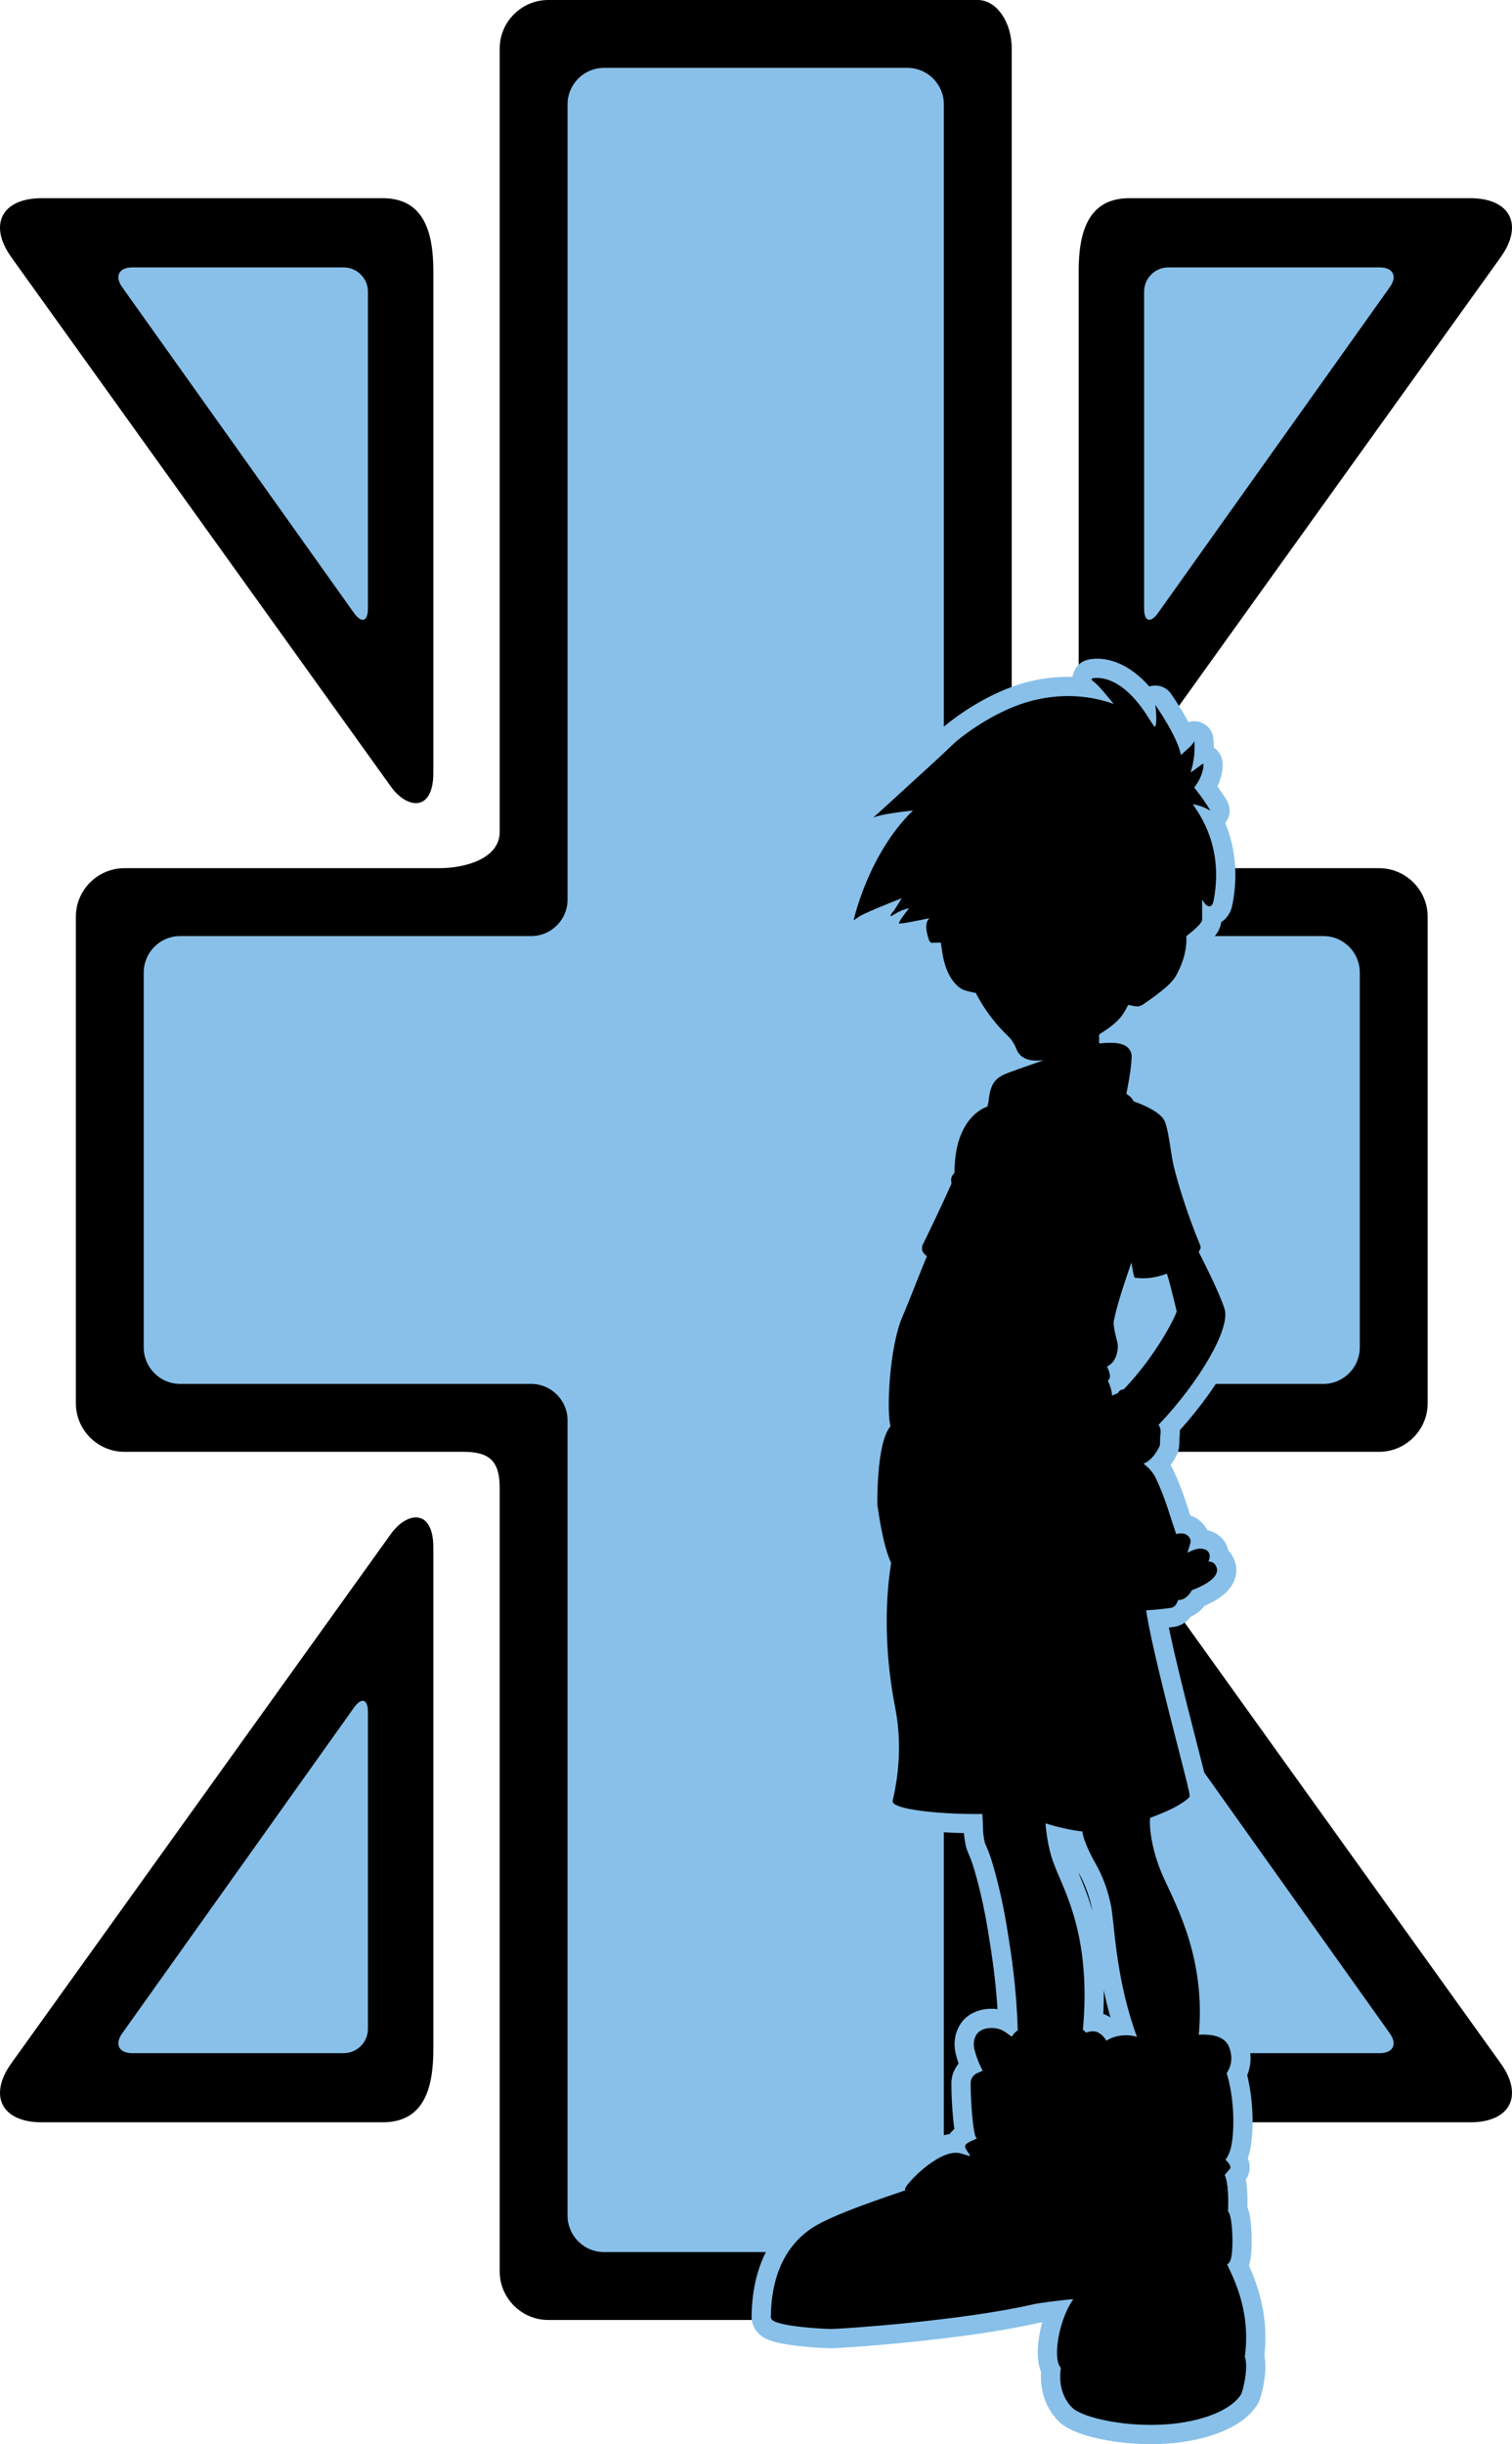 <?xml version="1.0" encoding="utf-8"?>
<!-- Generator: Adobe Illustrator 20.1.0, SVG Export Plug-In . SVG Version: 6.00 Build 0)  -->
<svg version="1.1" id="Layer_1" xmlns="http://www.w3.org/2000/svg" xmlns:xlink="http://www.w3.org/1999/xlink" x="0px" y="0px"
	 viewBox="0 0 392.837 634.555" style="enable-background:new 0 0 392.837 634.555;" xml:space="preserve">
<g>
	<g>
		<path d="M112.585,70.344V200.687c0,10.16-6.816,9.391-11.016,3.549L2.96,66.809
			c-6.059-8.439-2.514-15.352,7.871-15.352h65.875c10.381,0,18.037,0,22.715,0
			C109.948,51.457,112.585,59.961,112.585,70.344z M293.421,51.457c4.676,0,12.324,0,22.715,0h65.867
			c10.383,0,13.938,6.912,7.871,15.352L291.261,204.235
			c-4.199,5.842-11.004,6.611-11.004-3.549V70.344
			C280.257,59.961,282.882,51.457,293.421,51.457z M99.421,550.991c-4.678,0-12.334,0-22.715,0h-65.875
			c-10.385,0-13.93-6.904-7.871-15.342L101.569,398.228c4.199-5.84,11.016-6.611,11.016,3.535
			v130.342C112.585,542.505,109.948,550.991,99.421,550.991z M280.257,532.104V401.763
			c0-10.146,6.805-9.375,11.004-3.535l98.613,137.422c6.066,8.438,2.512,15.342-7.871,15.342
			H316.136c-10.391,0-18.039,0-22.715,0C282.882,550.991,280.257,542.505,280.257,532.104z"/>
		<path d="M262.854,12.588V215.956c0,6.912,2.508,9.441,9.441,9.441h86.016
			c6.934,0,12.609,5.672,12.609,12.586v126.348c0,6.914-5.676,12.588-12.609,12.588h-86.016
			c-6.934,0-9.441,2.529-9.441,9.453V589.722c0,6.914-5.676,12.588-12.59,12.588H142.438
			c-6.934,0-12.607-5.674-12.607-12.588V386.372c0-6.924-2.51-9.453-9.424-9.453h-88.105
			c-6.92,0-12.588-5.674-12.588-12.588V237.983c0-6.914,5.668-12.586,12.588-12.586h81.787
			c6.914,0,15.742-2.529,15.742-9.441V12.588C129.831,5.672,135.505,0,142.438,0h90.201
			c6.914,0,16.551,0,21.395,0C258.89,0,262.854,5.672,262.854,12.588z"/>
	</g>
	<path style="fill:#88C0E9;" d="M91.94,159.104c2.012,2.816,3.652,2.285,3.652-1.182V75.705
		c0-3.447-2.832-6.283-6.299-6.283H34.362c-3.447,0-4.639,2.303-2.627,5.121L91.94,159.104z
		 M361.097,74.543c2.02-2.818,0.82-5.121-2.629-5.121h-54.922
		c-3.465,0-6.297,2.836-6.297,6.283v82.218c0,3.467,1.629,3.998,3.652,1.182L361.097,74.543
		z M31.735,527.915c-2.012,2.822-0.82,5.127,2.627,5.127h54.932
		c3.467,0,6.299-2.842,6.299-6.289v-82.207c0-3.467-1.641-4.004-3.652-1.182L31.735,527.915z
		 M300.901,443.364c-2.023-2.822-3.652-2.285-3.652,1.182v82.207
		c0,3.447,2.832,6.289,6.297,6.289h54.922c3.449,0,4.648-2.305,2.629-5.127L300.901,443.364
		z"/>
	<path style="fill:#88C0E9;" d="M254.671,243.022c-5.195,0-9.445-4.234-9.445-9.449V27.068
		c0-5.191-4.258-9.445-9.441-9.445h-78.883c-5.186,0-9.443,4.254-9.443,9.445v206.505
		c0,5.215-4.258,9.449-9.443,9.449H46.784c-5.195,0-9.443,4.25-9.443,9.443v34.6
		c0,5.195,0,11.533,0,14.092s0,8.896,0,14.092v34.6c0,5.185,4.248,9.443,9.443,9.443h91.23
		c5.186,0,9.443,4.248,9.443,9.443v206.504c0,5.195,4.258,9.443,9.443,9.443h78.883
		c5.184,0,9.441-4.248,9.441-9.443V368.735c0-5.195,4.25-9.443,9.445-9.443h89.18
		c5.195,0,9.441-4.258,9.441-9.443v-34.6c0-5.195,0-11.533,0-14.092s0-8.897,0-14.092
		v-34.6c0-5.193-4.246-9.443-9.441-9.443H254.671z"/>
</g>
<path style="stroke:#88C0E9;stroke-width:10;stroke-linecap:round;stroke-linejoin:round;" d="M323.339,611.655
	l0.104,0.007c1.658-12.333-3.533-21.208-4.641-23.852c0.009-0.003,0.018-0.003,0.028-0.005
	c0.07-0.023,0.951,0.002,1.242-2.926c0.342-3.405,0.031-9.887-1.029-10.777h0.01
	c0.232-5.443-0.295-8.346-0.863-9.424c0.327-0.408,0.906-1.074,1.328-1.555
	c0.621-0.706-0.751-2.047-0.751-2.047l-0.381-0.355c0.592-0.829,1.434-2.1,1.803-5.362
	c0.882-7.797-0.781-15.164-1.492-17.082c0.817-1.293,1.767-3.246,0.807-6.371
	c-0.966-3.152-4.222-3.671-6.814-3.682c-0.045-0.024-0.079-0.043-0.088-0.045l-0.021,0.043
	c-0.396,0.002-0.775,0.025-1.123,0.06c1.785-19.352-5.492-32.854-9.037-40.579
	c-3.627-7.905-3.832-14.403-3.604-15.757c4.277-1.542,8.231-3.408,10.124-5.302
	c0.332-0.333,0.358-0.358-2.885-13.005c-2.854-11.132-7.046-27.457-8.279-35.566
	c3.009-0.146,5.919-0.572,6.523-0.654c1.086-0.148,1.569-1.406,1.809-2.037
	c0.754,0.062,2.215-0.193,3.573-2.543c1.295-0.467,7.424-2.853,6.42-5.865
	c-0.232-0.695-0.634-1.166-1.193-1.399c-0.314-0.128-0.636-0.158-0.93-0.144
	c0.268-0.643,0.477-1.482,0.164-2.191c-0.275-0.631-0.88-1.016-1.794-1.146
	c-1.462-0.209-2.925,0.591-3.802,1.021c0.139-0.65,0.66-2.114,0.771-2.728
	c0.125-0.683-0.254-1.398-1.008-1.914c-0.673-0.461-1.826-0.48-2.723-0.201
	c-1.573-4.574-2.802-9.27-5.263-14.453c-1.026-2.16-2.674-3.354-3.232-3.843
	c2.114-0.764,3.487-3.083,4.194-4.533c0.184-0.377,0.127-2.233,0.127-2.233
	c0.19-1.423,0.268-2.443-0.418-3.271c10.343-10.853,18.83-24.938,17.141-30.181
	c-1.504-4.656-5.944-13.208-6.702-14.751c0.464-0.667,0.605-1.202,0.429-1.625
	c-3.729-8.926-6.152-17.393-6.912-20.623c-0.346-1.472-0.61-3.186-0.864-4.843
	c-0.394-2.561-0.767-4.981-1.431-6.708c-1.033-2.685-6.726-4.796-8.127-5.28
	c-0.412-0.936-1.387-1.643-1.883-1.955c0.206-1.104,1.277-6.072,1.371-9.701
	c0.025-0.902-0.402-1.767-1.058-2.357c-1.815-1.638-5.904-1.143-7.383-1.016
	c0-0.766-0.003-1.319-0.011-2.326c5.172-3.285,6.108-4.842,7.532-7.64
	c0.004-0.009,0.005-0.011,0.009-0.012c0.106-0.05,0.531,0.054,0.815,0.124
	c0.828,0.207,1.964,0.488,3.031-0.259l0.652-0.452c2.245-1.553,6.427-4.443,7.833-6.854
	c1.067-1.824,3.056-5.906,2.772-10.412c3.003-2.4,4.122-3.583,4.122-4.356v-5.184
	c0.565,1.005,1.253,1.851,1.935,1.774c0.753-0.083,0.967-1.023,1.094-1.717
	c2.553-13.875-3.693-22.127-5.451-24.805c1.211,0.159,3.003,0.881,3.019,0.889l1.549,0.772
	l-0.918-1.467c-0.901-1.442-2.646-3.717-3.27-4.52c2.465-3.269,2.443-5.817,2.362-6.142
	c-0.082-0.325-2.308,1.742-3.33,2.189c1.5-4.414,0.959-8.26,0.959-8.26
	c-0.002,0.011-0.004,0.026-0.005,0.038c-0.136,0.971-1.98,2.378-3.468,3.726
	c-0.77-4.614-6.647-13.02-6.647-13.02s0.655,5.016-0.116,5.716
	c-0.16-0.08-0.538-0.576-1.86-2.676c-7.571-12.032-14.52-9.917-14.539-9.826
	c-0.055,0.271,0.083,0.512,0.414,0.719c1.076,0.672,3.613,3.733,5.278,5.84
	c-9.12-3.301-18.097-2.151-24.64,0.225c-8.239,2.991-15.494,8.656-17.139,10.301
	c-1.692,1.693-8.605,8.011-13.805,12.741c-3.353,3.05-6.917,6.295-6.917,6.295
	c1.76-0.938,8.068-1.63,10.388-1.915c-11.736,11.39-15.446,28.571-15.446,28.571
	l1.16-0.844c1.222-0.888,7.327-3.368,11.339-4.929c-0.837,1.323-1.899,3.04-1.962,3.14
	c0,0-1.066,1.136-0.904,1.462c0.162,0.325,1.756-1.408,4.783-1.999
	c-1.089,1.316-2.779,3.596-2.616,3.922c0.162,0.325,7.918-1.366,7.912-1.359
	c-1.322,1.241-0.791,3.552-0.353,4.962c0.472,1.933,1.267,1.398,1.267,1.398h2.048
	c0.111,0.914,0.281,2.036,0.478,3.172c0.852,4.881,2.984,7.881,5.201,9.003
	c0.584,0.295,3.049,0.863,3.49,0.907l-0.051,0.036c0.051,0.076,2.357,5.154,7.6,10.434
	c0.859,0.866,1.988,1.683,2.968,4.206c0.462,1.187,1.396,2.051,2.7,2.501
	c1.197,0.414,2.715,0.47,4.394,0.214c-1.603,0.649-6.1,2.117-9.195,3.289
	c-3.028,1.147-4.412,2.309-5.022,6.096c-0.144,0.884-0.168,1.715-0.493,2.724
	c-1.132,0.307-8.559,3.358-8.522,17.134c-0.154,0.21-0.311,0.415-0.469,0.606
	c-0.436,0.523-0.49,1.378-0.312,2.228c-2.402,5.403-7.034,15.097-7.535,15.932
	c-0.136,0.226-0.234,1.257,0.066,1.787c0.203,0.358,0.591,0.764,1.07,1.168
	c-0.904,1.994-5.104,12.869-6.33,15.627c-3.39,7.627-4.238,24.748-3.111,28.448
	c-0.551,0.785-0.974,1.359-1.385,2.593c-0.034,0.101-2.075,4.441-2.052,17.83
	c0.583,3.903,1.626,10.906,3.59,15.117c-0.011,0.638-3.181,15.943,1.044,37.512
	c1.608,8.211,1.158,16.217-0.523,23.646c-0.053,0.238-0.096,0.425-0.123,0.565
	c-0.045,0.222,0.023,0.446,0.193,0.629c1.74,1.87,13.269,2.944,23.082,2.81
	c0.113,1.029,0.176,2.714,0.208,4.243c0.018,0.854,0.278,2.881,0.653,3.718
	c0.398,0.888,0.934,2.159,1.453,3.771c1.429,4.444,3.051,11.251,4.107,17.787
	c1.111,6.873,2.465,15.212,2.801,26.646c-0.389,0.264-1.124,0.85-1.534,1.675
	c-0.64-0.422-1.559-1.177-2.295-1.571c-1.756-0.946-4.567-1.033-6.233,0.277
	c-1.162,0.914-1.654,2.832-1.188,4.609c0.862,3.299,1.826,4.799,2.123,5.521
	c-0.663,0.262-1.762,0.69-2.174,1.088c-0.616,0.59-0.941,1.334-0.941,2.154
	c0,5.48,0.659,12.217,1.224,13.719c0.086,0.232,0.229,0.438,0.402,0.625
	c-0.659,0.291-2.27,0.892-2.826,1.504c-0.61,0.671,0.076,1.291,0.339,1.824
	c0.203,0.411,0.721,0.805,0.672,1.253c-1.24-0.399-2.625-0.84-3.303-0.879
	c-5.381-0.316-13.059,7.888-13.505,9.211c-0.071,0.215-0.03,0.386,0.05,0.513
	c-4.181,1.479-18.892,6.23-24.18,9.756c-2.958,1.973-10.644,7.674-10.784,23.16
	c-0.001,0.18,0.052,0.449,0.318,0.717c1.745,1.762,13.356,2.377,15.342,2.377
	c3.14,0,34.331-2.193,52.564-6.407c1.537-0.356,7.732-1.14,10.357-1.32
	c-2.73,3.835-4.442,10.439-4.21,14.638c0.084,1.521,0.417,2.592,0.987,3.197
	c-0.181,0.903-0.982,6.408,2.924,10.312c2.663,2.665,14.494,5.321,25.739,4.247
	c5.836-0.559,14.722-2.593,18.087-7.569C322.909,620.968,324.531,614.235,323.339,611.655z
	 M289.493,353.1c0.793-1.355,1.205-3.463,0.736-4.912
	c-0.081-0.255-1.108-4.029-0.853-5.251c1.15-5.512,3.403-11.628,4.565-15.157
	c0.778,4.626,0.818,3.913,1.26,3.971c2.762,0.363,5.518-0.162,7.975-1.088
	c1.054,3.333,2.337,9.038,2.543,9.786c-0.229,1.176-5.242,11.393-13.75,20.242
	c-0.362,0.012-0.686,0.112-0.962,0.312c-0.262,0.189-0.439,0.435-0.561,0.667l-0.059,0.021
	c-0.609,0.232-0.934,0.397-1.477,0.652c0.057-0.978-0.506-2.665-1.068-3.937
	c0.17-0.116,0.286-0.261,0.362-0.39c0.522-0.886-0.243-2.412-0.57-3.238
	C288.252,354.47,289.063,353.833,289.493,353.1z M287.46,529.822
	c-0.506-0.896-1.816-2.528-3.594-2.448c-0.789,0.031-1.301,0.176-1.717,0.365
	c-0.24-0.347-0.57-0.621-0.799-0.784c2.234-24.082-4.814-36.003-7.188-42.173
	c-0.264-0.691-0.494-1.287-0.654-1.736c-1.279-3.582-1.745-8.041-1.878-9.649
	c3.031,0.915,6.626,1.784,9.599,2.087c0.016,1.236,1.367,4.775,3.353,8.239
	c3.398,5.927,4.205,11.669,4.32,12.541c0.728,5.495,1.404,18.763,6.492,32.558
	C292.102,527.776,288.763,528.86,287.46,529.822z"/>
<path d="M323.339,611.655l0.104,0.007c1.658-12.333-3.533-21.208-4.641-23.852
	c0.009-0.003,0.018-0.003,0.028-0.005c0.07-0.023,0.951,0.002,1.242-2.926
	c0.342-3.405,0.031-9.887-1.029-10.777h0.01c0.232-5.443-0.295-8.346-0.863-9.424
	c0.327-0.408,0.906-1.074,1.328-1.555c0.621-0.706-0.751-2.047-0.751-2.047l-0.381-0.355
	c0.592-0.829,1.434-2.1,1.803-5.362c0.882-7.797-0.781-15.164-1.492-17.082
	c0.817-1.293,1.767-3.246,0.807-6.371c-0.966-3.152-4.222-3.671-6.814-3.682
	c-0.045-0.024-0.079-0.043-0.088-0.045l-0.021,0.043
	c-0.396,0.002-0.775,0.025-1.123,0.06c1.785-19.352-5.492-32.854-9.037-40.579
	c-3.627-7.905-3.832-14.403-3.604-15.757c4.277-1.542,8.231-3.408,10.124-5.302
	c0.332-0.333,0.358-0.358-2.885-13.005c-2.854-11.132-7.046-27.457-8.279-35.566
	c3.009-0.146,5.919-0.572,6.523-0.654c1.086-0.148,1.569-1.406,1.809-2.037
	c0.754,0.062,2.215-0.193,3.573-2.543c1.295-0.467,7.424-2.853,6.42-5.865
	c-0.232-0.695-0.634-1.166-1.193-1.399c-0.314-0.128-0.636-0.158-0.93-0.144
	c0.268-0.643,0.477-1.482,0.164-2.191c-0.275-0.631-0.88-1.016-1.794-1.146
	c-1.462-0.209-2.925,0.591-3.802,1.021c0.139-0.65,0.66-2.114,0.771-2.728
	c0.125-0.683-0.254-1.398-1.008-1.914c-0.673-0.461-1.826-0.48-2.723-0.201
	c-1.573-4.574-2.802-9.27-5.263-14.453c-1.026-2.16-2.674-3.354-3.232-3.843
	c2.114-0.764,3.487-3.083,4.194-4.533c0.184-0.377,0.127-2.233,0.127-2.233
	c0.19-1.423,0.268-2.443-0.418-3.271c10.343-10.853,18.83-24.938,17.141-30.181
	c-1.504-4.656-5.944-13.208-6.702-14.751c0.464-0.667,0.605-1.202,0.429-1.625
	c-3.729-8.926-6.152-17.393-6.912-20.623c-0.346-1.472-0.61-3.186-0.864-4.843
	c-0.394-2.561-0.767-4.981-1.431-6.708c-1.033-2.685-6.726-4.796-8.127-5.28
	c-0.412-0.936-1.387-1.643-1.883-1.955c0.206-1.104,1.277-6.072,1.371-9.701
	c0.025-0.902-0.402-1.767-1.058-2.357c-1.815-1.638-5.904-1.143-7.383-1.016
	c0-0.766-0.003-1.319-0.011-2.326c5.172-3.285,6.108-4.842,7.532-7.64
	c0.004-0.009,0.005-0.011,0.009-0.012c0.106-0.05,0.531,0.054,0.815,0.124
	c0.828,0.207,1.964,0.488,3.031-0.259l0.652-0.452c2.245-1.553,6.427-4.443,7.833-6.854
	c1.067-1.824,3.056-5.906,2.772-10.412c3.003-2.4,4.122-3.583,4.122-4.356v-5.184
	c0.565,1.005,1.253,1.851,1.935,1.774c0.753-0.083,0.967-1.023,1.094-1.717
	c2.553-13.875-3.693-22.127-5.451-24.805c1.211,0.159,3.003,0.881,3.019,0.889l1.549,0.772
	l-0.918-1.467c-0.901-1.442-2.646-3.717-3.27-4.52c2.465-3.269,2.443-5.817,2.362-6.142
	c-0.082-0.325-2.308,1.742-3.33,2.189c1.5-4.414,0.959-8.26,0.959-8.26
	c-0.002,0.011-0.004,0.026-0.005,0.038c-0.136,0.971-1.98,2.378-3.468,3.726
	c-0.77-4.614-6.647-13.02-6.647-13.02s0.655,5.016-0.116,5.716
	c-0.16-0.08-0.538-0.576-1.86-2.676c-7.571-12.032-14.52-9.917-14.539-9.826
	c-0.055,0.271,0.083,0.512,0.414,0.719c1.076,0.672,3.613,3.733,5.278,5.84
	c-9.12-3.301-18.097-2.151-24.64,0.225c-8.239,2.991-15.494,8.656-17.139,10.301
	c-1.692,1.693-8.605,8.011-13.805,12.741c-3.353,3.05-6.917,6.295-6.917,6.295
	c1.76-0.938,8.068-1.63,10.388-1.915c-11.736,11.39-15.446,28.571-15.446,28.571
	l1.16-0.844c1.222-0.888,7.327-3.368,11.339-4.929c-0.837,1.323-1.899,3.04-1.962,3.14
	c0,0-1.066,1.136-0.904,1.462c0.162,0.325,1.756-1.408,4.783-1.999
	c-1.089,1.316-2.779,3.596-2.616,3.922c0.162,0.325,7.918-1.366,7.912-1.359
	c-1.322,1.241-0.791,3.552-0.353,4.962c0.472,1.933,1.267,1.398,1.267,1.398h2.048
	c0.111,0.914,0.281,2.036,0.478,3.172c0.852,4.881,2.984,7.881,5.201,9.003
	c0.584,0.295,3.049,0.863,3.49,0.907l-0.051,0.036c0.051,0.076,2.357,5.154,7.6,10.434
	c0.859,0.866,1.988,1.683,2.968,4.206c0.462,1.187,1.396,2.051,2.7,2.501
	c1.197,0.414,2.715,0.47,4.394,0.214c-1.603,0.649-6.1,2.117-9.195,3.289
	c-3.028,1.147-4.412,2.309-5.022,6.096c-0.144,0.884-0.168,1.715-0.493,2.724
	c-1.132,0.307-8.559,3.358-8.522,17.134c-0.154,0.21-0.311,0.415-0.469,0.606
	c-0.436,0.523-0.49,1.378-0.312,2.228c-2.402,5.403-7.034,15.097-7.535,15.932
	c-0.136,0.226-0.234,1.257,0.066,1.787c0.203,0.358,0.591,0.764,1.07,1.168
	c-0.904,1.994-5.104,12.869-6.33,15.627c-3.39,7.627-4.238,24.748-3.111,28.448
	c-0.551,0.785-0.974,1.359-1.385,2.593c-0.034,0.101-2.075,4.441-2.052,17.83
	c0.583,3.903,1.626,10.906,3.59,15.117c-0.011,0.638-3.181,15.943,1.044,37.512
	c1.608,8.211,1.158,16.217-0.523,23.646c-0.053,0.238-0.096,0.425-0.123,0.565
	c-0.045,0.222,0.023,0.446,0.193,0.629c1.74,1.87,13.269,2.944,23.082,2.81
	c0.113,1.029,0.176,2.714,0.208,4.243c0.018,0.854,0.278,2.881,0.653,3.718
	c0.398,0.888,0.934,2.159,1.453,3.771c1.429,4.444,3.051,11.251,4.107,17.787
	c1.111,6.873,2.465,15.212,2.801,26.646c-0.389,0.264-1.124,0.85-1.534,1.675
	c-0.64-0.422-1.559-1.177-2.295-1.571c-1.756-0.946-4.567-1.033-6.233,0.277
	c-1.162,0.914-1.654,2.832-1.188,4.609c0.862,3.299,1.826,4.799,2.123,5.521
	c-0.663,0.262-1.762,0.69-2.174,1.088c-0.616,0.59-0.941,1.334-0.941,2.154
	c0,5.48,0.659,12.217,1.224,13.719c0.086,0.232,0.229,0.438,0.402,0.625
	c-0.659,0.291-2.27,0.892-2.826,1.504c-0.61,0.671,0.076,1.291,0.339,1.824
	c0.203,0.411,0.721,0.805,0.672,1.253c-1.24-0.399-2.625-0.84-3.303-0.879
	c-5.381-0.316-13.059,7.888-13.505,9.211c-0.071,0.215-0.03,0.386,0.05,0.513
	c-4.181,1.479-18.892,6.23-24.18,9.756c-2.958,1.973-10.644,7.674-10.784,23.16
	c-0.001,0.18,0.052,0.449,0.318,0.717c1.745,1.762,13.356,2.377,15.342,2.377
	c3.14,0,34.331-2.193,52.564-6.407c1.537-0.356,7.732-1.14,10.357-1.32
	c-2.73,3.835-4.442,10.439-4.21,14.638c0.084,1.521,0.417,2.592,0.987,3.197
	c-0.181,0.903-0.982,6.408,2.924,10.312c2.663,2.665,14.494,5.321,25.739,4.247
	c5.836-0.559,14.722-2.593,18.087-7.569C322.909,620.968,324.531,614.235,323.339,611.655z
	 M289.493,353.1c0.793-1.355,1.205-3.463,0.736-4.912
	c-0.081-0.255-1.108-4.029-0.853-5.251c1.15-5.512,3.403-11.628,4.565-15.157
	c0.778,4.626,0.818,3.913,1.26,3.971c2.762,0.363,5.518-0.162,7.975-1.088
	c1.054,3.333,2.337,9.038,2.543,9.786c-0.229,1.176-5.242,11.393-13.75,20.242
	c-0.362,0.012-0.686,0.112-0.962,0.312c-0.262,0.189-0.439,0.435-0.561,0.667l-0.059,0.021
	c-0.609,0.232-0.934,0.397-1.477,0.652c0.057-0.978-0.506-2.665-1.068-3.937
	c0.17-0.116,0.286-0.261,0.362-0.39c0.522-0.886-0.243-2.412-0.57-3.238
	C288.252,354.47,289.063,353.833,289.493,353.1z M287.46,529.822
	c-0.506-0.896-1.816-2.528-3.594-2.448c-0.789,0.031-1.301,0.176-1.717,0.365
	c-0.24-0.347-0.57-0.621-0.799-0.784c2.234-24.082-4.814-36.003-7.188-42.173
	c-0.264-0.691-0.494-1.287-0.654-1.736c-1.279-3.582-1.745-8.041-1.878-9.649
	c3.031,0.915,6.626,1.784,9.599,2.087c0.016,1.236,1.367,4.775,3.353,8.239
	c3.398,5.927,4.205,11.669,4.32,12.541c0.728,5.495,1.404,18.763,6.492,32.558
	C292.102,527.776,288.763,528.86,287.46,529.822z"/>
</svg>
